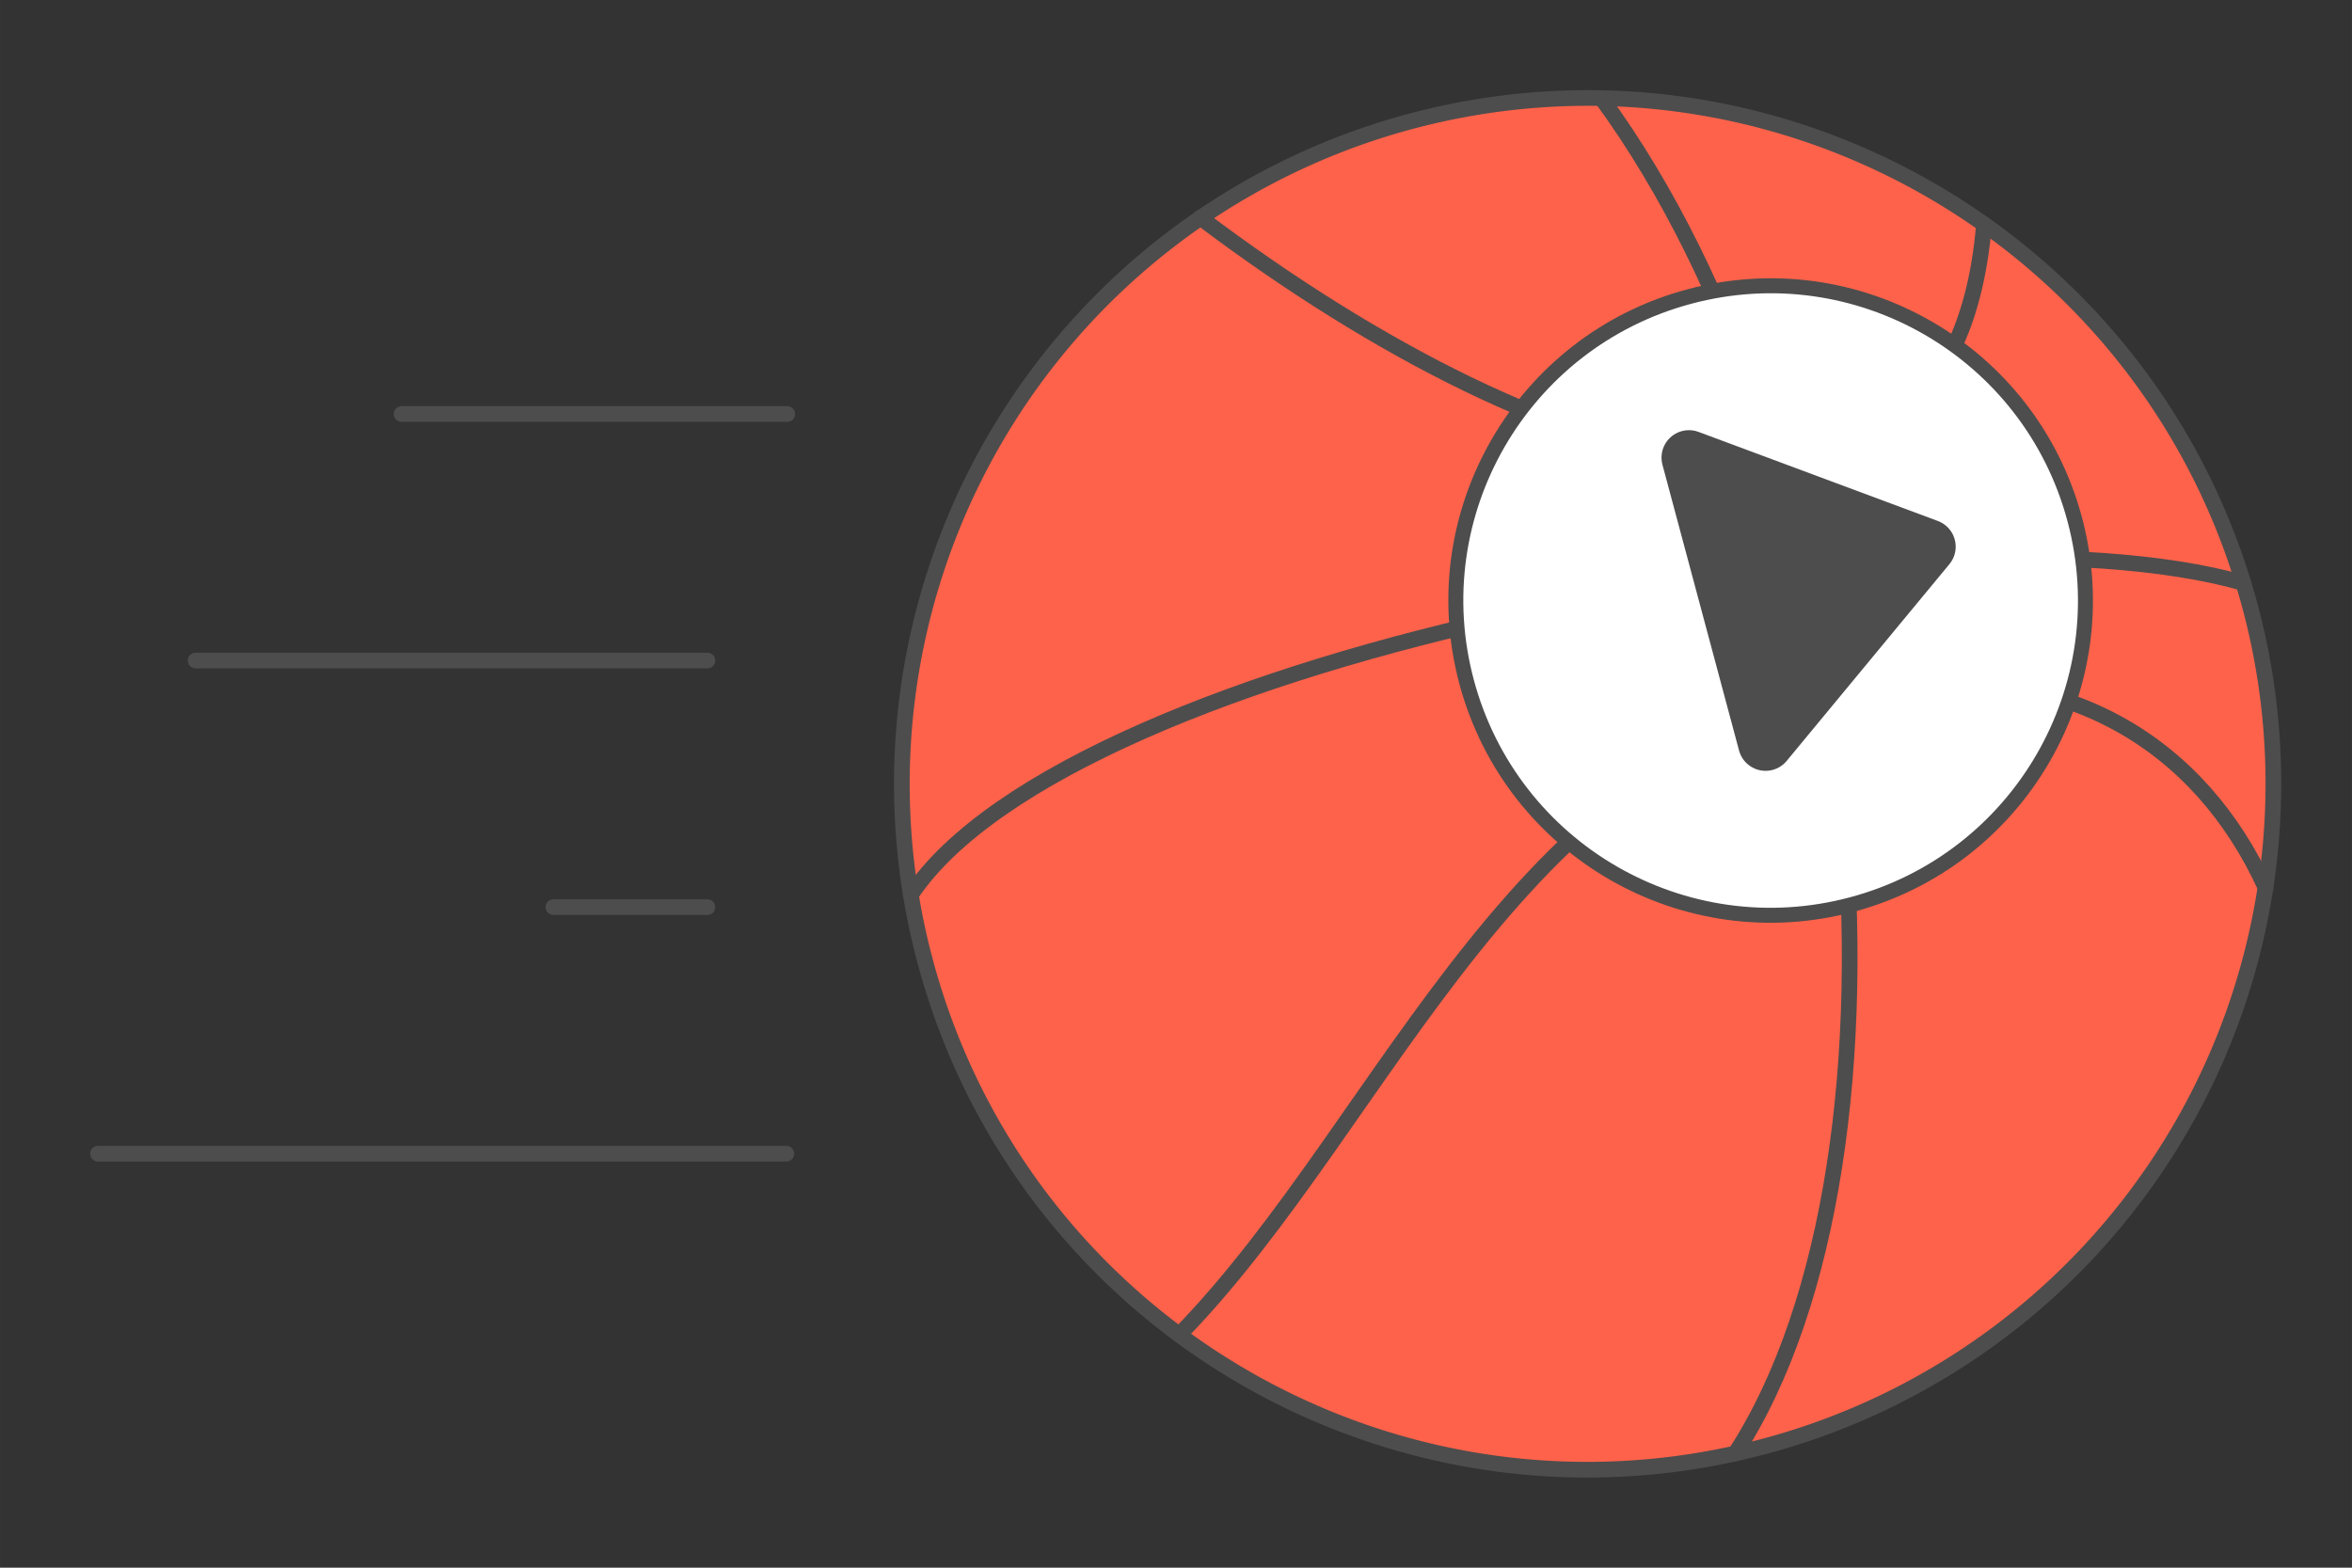 <?xml version="1.0" encoding="UTF-8"?>
<svg xmlns="http://www.w3.org/2000/svg" width="300" height="200" viewBox="0 0 47.995 31.997" shape-rendering="geometricPrecision" image-rendering="optimizeQuality" fill-rule="evenodd" xmlns:v="https://vecta.io/nano"><rect x="0" y="0" width="47.995" height="31.997" fill="#333333" stroke="none"/><style><![CDATA[.G{stroke-linejoin:round}.H{stroke-miterlimit:2.613}.I{stroke-linecap:round}]]></style><g stroke="#4d4d4d" class="G"><g stroke-width=".32"><path d="M2 23.547h14.046m-4.753-5.032h3.142M3.992 13.482h10.443M8.195 8.45h7.87" fill="none" class="H I"/><path d="M28.775 2.48a14 14 0 0 0-9.896 17.141c2 7.466 9.674 11.896 17.14 9.896a14 14 0 0 0 9.896-17.141c-2-7.466-9.674-11.896-17.14-9.896z" fill="#ff624a" class="H"/><g fill="none" class="I H"><path d="M32.679 2.003c5.483,7.48 6.705,21.537 2.732,27.662"/><path d="M45.778 11.899c-6.409-1.825-23.899 1.408-27.192 6.368m21.9-13.689c-.634 7.65-8.764 5.32-15.991-.135m21.739 13.679c-1.336-2.933-4.053-4.621-7.833-4.124-7.425.976-9.998 8.799-14.337 13.245"/></g><circle transform="matrix(.923 -.247 .247 .923 36.132 12.257)" r="6.722" fill="#fff"/></g><path d="M34.465 9.34l4.883 1.818-3.32 4.015z" stroke-width="1.12" fill="#4d4d4d" class="H"/></g></svg>
